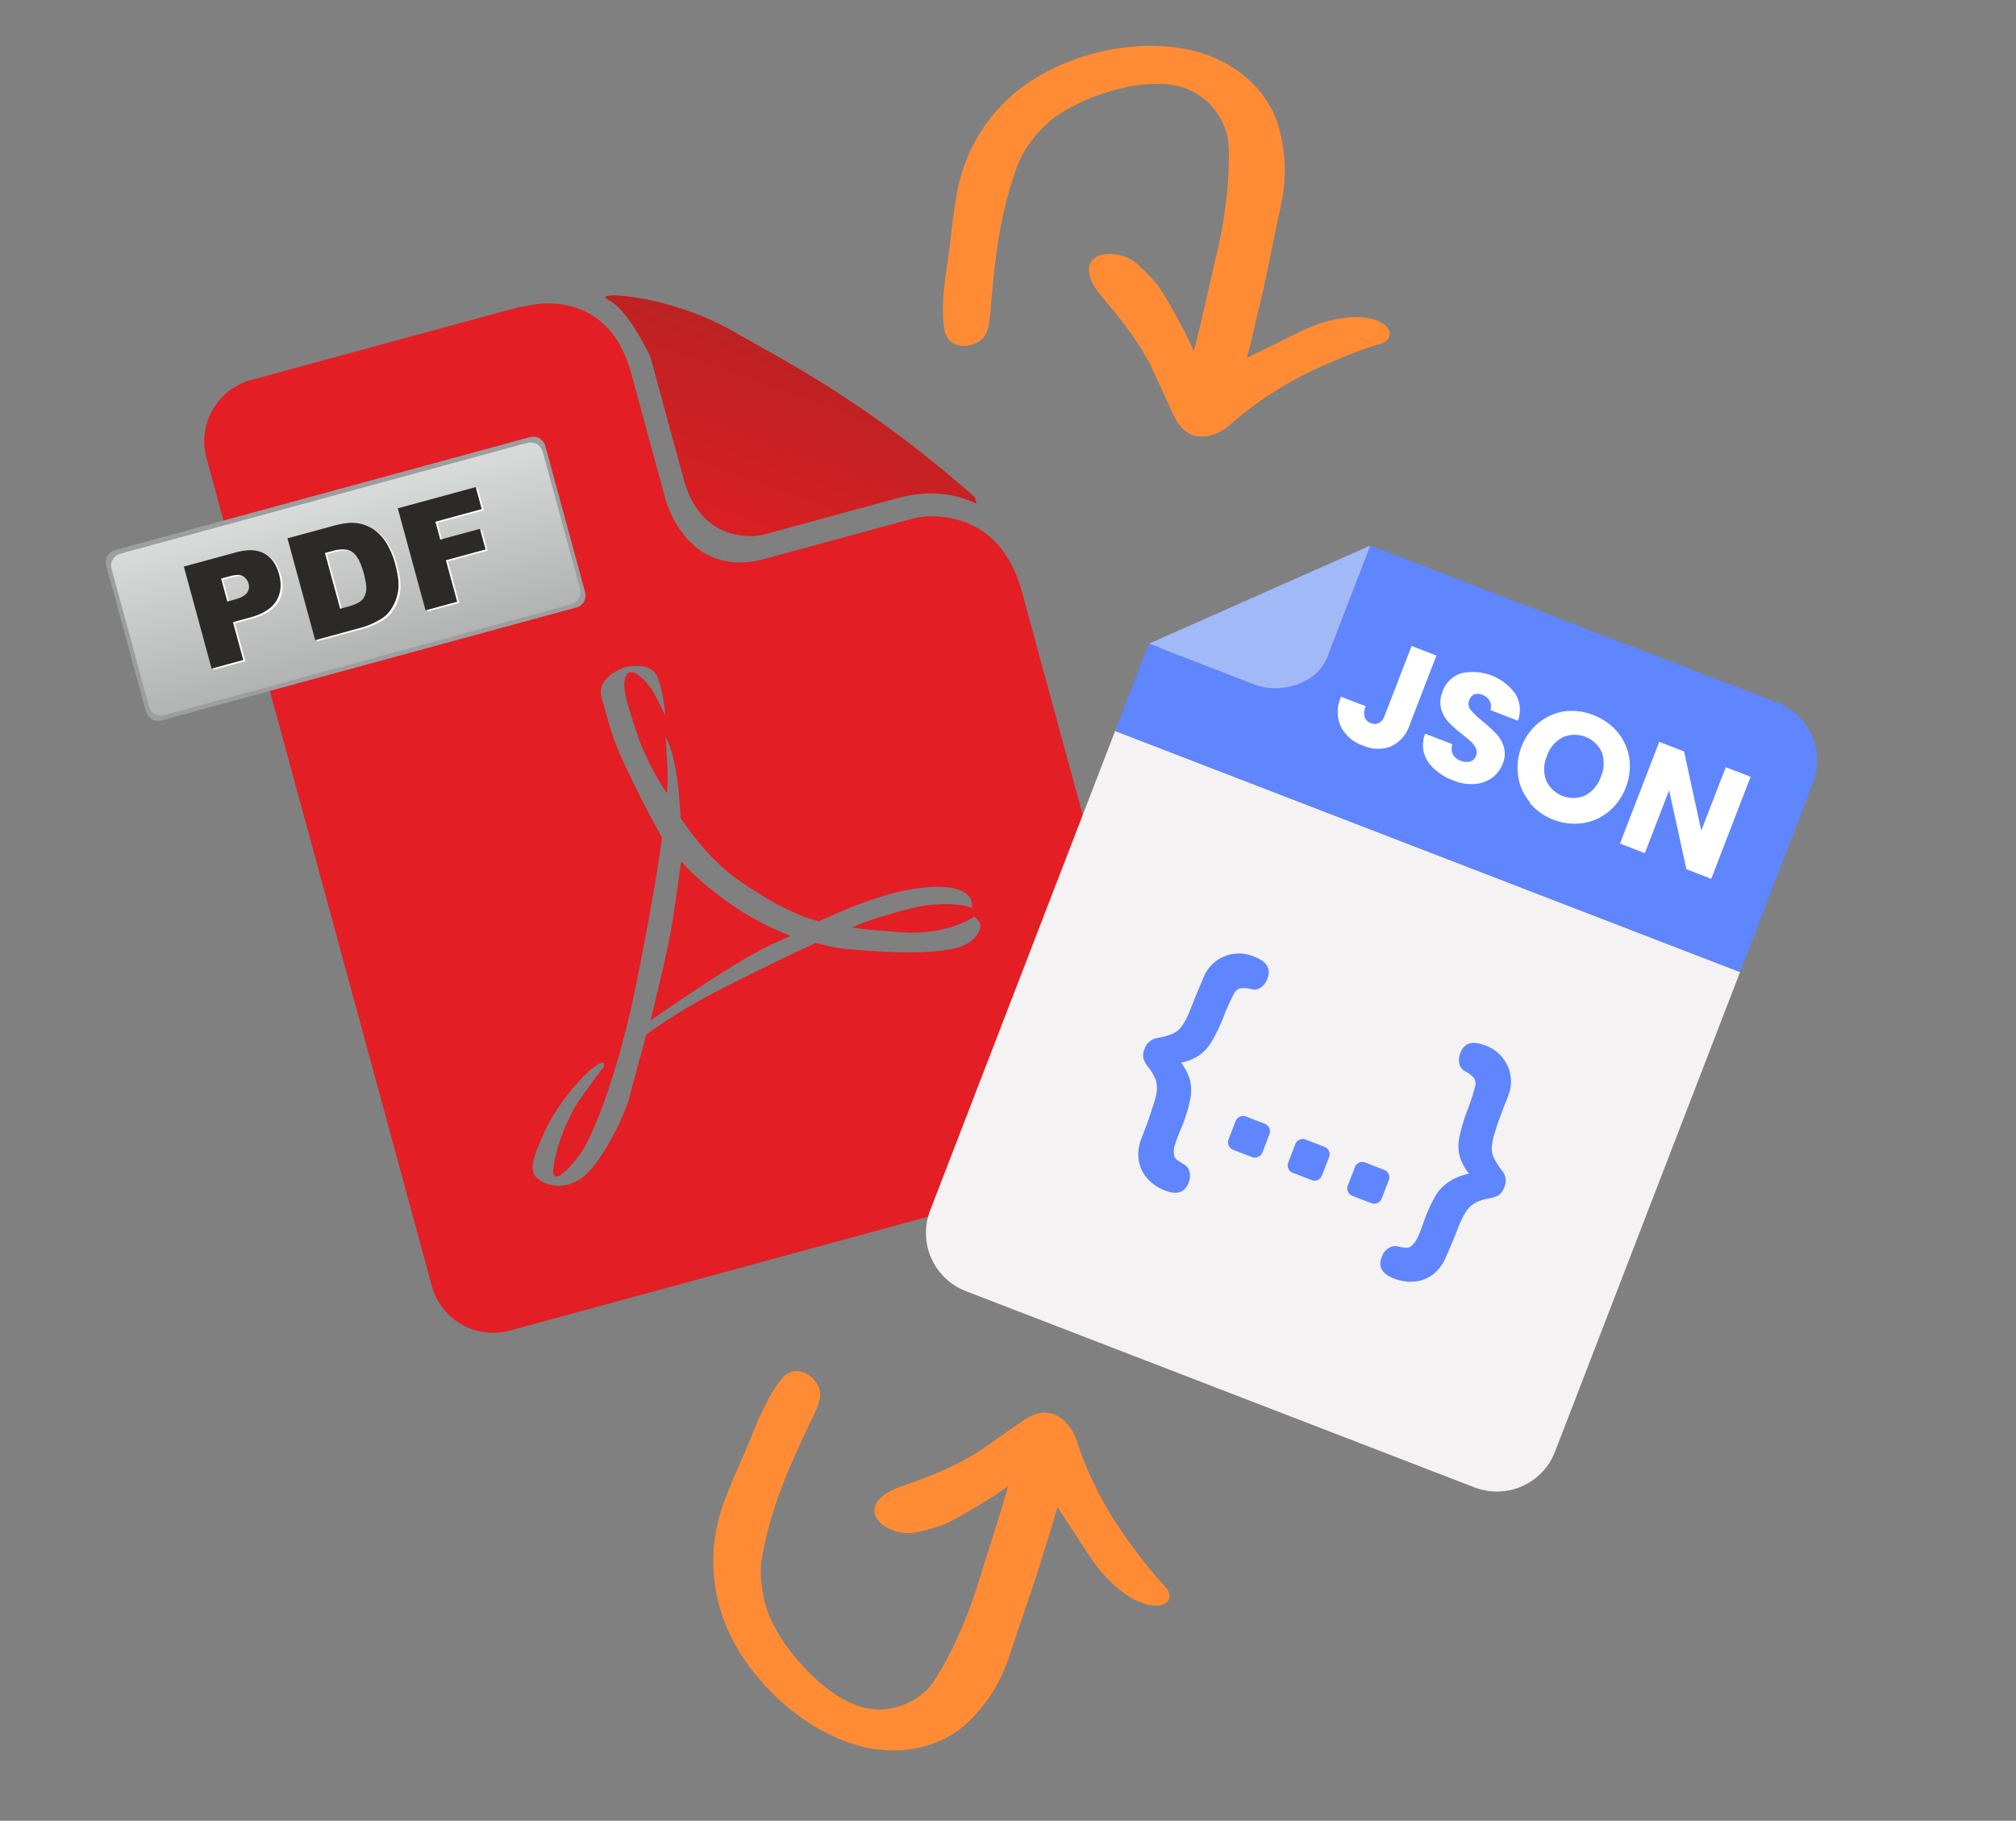 <svg xmlns="http://www.w3.org/2000/svg" width="227" height="205" fill="none"><rect width="100%" height="100%" fill="#808080" stroke="none"/><g clip-path="url(#a)"><path fill="#E31E24" fill-rule="evenodd" d="M58.63 34.523 45.67 38.05l-7.36 2.003-7.513 2.045-.413.113-2.117.576c-3.796 1.033-6.05 4.975-5.018 8.77l.753 2.764 1.124 4.13.014.052.042.155.014.052.057.206.098.362.12.439.147.542.148.542.028.104.197.723.091.335.127.465.203.749.036.129.26.955.049.18.232.853.133.49.169.62.21.775.106.387.288 1.059.05.18.351 1.291.007.026.358 1.317.057.207.323 1.187.105.388.289 1.058.147.542.26.956.19.697.232.852.232.852.204.749.267.98.176.646.295 1.085.154.568.324 1.188.14.516.352 1.29.12.44.372 1.368.105.388.394 1.445.091.336.408 1.498.084.31.422 1.549.07.258.429 1.575.07.258.436 1.6.063.233.218.8.218.801.063.233.218.8.218.8.063.233.436 1.601.07.258.43 1.575.07.258.421 1.549.084.31.408 1.497.091.336.394 1.446.105.387.373 1.369.12.439.351 1.291.14.516.324 1.188.154.568.296 1.084.175.646.267.981.204.749.232.852.232.852.19.697.26.955.148.542.288 1.059.105.387.324 1.188.056.207.358 1.316.007.026.352 1.291.049.181.288 1.059.105.387.211.775.17.619.133.491.232.852.049.181.26.955.035.129.204.749.126.464.092.336.197.723.028.103.147.543.148.542.12.439.098.361.056.207.014.051.042.155.014.052 1.125 4.131.752 2.763c1.033 3.795 4.975 6.05 8.77 5.017l2.376-.647 15.053-4.097-8.366 2.277 58.817-16.011c3.796-1.033 6.051-4.975 5.018-8.771l-12.933-47.508-2.284-8.392c-2.819-10.353-11.905-8.379-11.905-8.379l-17.015 4.632c-8.96 2.439-11.255-6.81-11.255-6.81l-3.817-14.02c-2.881-10.585-12.411-7.492-12.411-7.492l-.047-.07Zm16.303 48.476s.11 1.219.205 3.3c.095 2.082-.048 2.98-.048 2.98s-2.132-2.94-3.407-6.81c-1.275-3.867-1.704-5.443-1.128-6.487.575-1.044 2.334.835 2.879 1.713.544.878 1.475 2.87 1.475 2.87s-.114-2.353-.862-4.285-3.588-1.159-3.588-1.159-3.479.975-2.691 3.561c.787 2.587 1.042 4.237 2.765 7.817 1.698 3.587 2.805 5.615 3.527 6.944.007.026.06.122.155.263.215.385.33.603.33.603s-.697 5.487-2.814 16.047c-2.117 10.561-4.756 16.659-5.787 18.576-1.032 1.917-3.875 5.021-3.644 2.711.224-2.335 1.641-5.993 3.111-8.029 1.47-2.037 2.57-3.501 2.57-3.501s.354-1.039-1.033-.024c-1.362 1.009-4.18 4.105-5.7 7.487-1.52 3.381-1.73 4.547-.336 5.388 1.394.841 3.405.793 5.094-.749 1.688-1.541 4.204-6.053 4.954-9.003a424.166 424.166 0 0 1 1.826-6.737s3.304-2.535 8.642-5.236a384.273 384.273 0 0 1 10.404-5.079c2.14.527 2.403.677 6.745.937 4.316.268 6.968.128 9.106-.371s2.838-2.104 2.698-2.62c-.141-.517-.687-.895-.687-.895s-3.064 2.193-8.429 1.74c-5.358-.427-3.863-.335-5.386-.53 1.68-.652 1.955-.866 6.319-2.053 4.363-1.188 7.63-.192 7.243-.086.367-3.234-5.566-2.617-8.974-1.69-3.409.928-6.27 2.234-8.27 3.139-2.78-.74-5.42-2.185-8.58-4.32-3.161-2.135-5.242-4.785-6.989-7.333-.144-3.178-.55-7.116-1.702-9.104l.007.025Zm14.104 22.369c-1.807.797-3.366 1.388-7.742 4.16-4.376 2.772-8.048 5.38-8.048 5.38s1.587-6.395 2.15-9.321c.562-2.927 1.174-7.808 1.294-8.59 1.136 1.217 2.421 2.475 4.781 4.218 2.36 1.742 5.073 3.25 7.59 4.146l-.025.007Zm20.916-48.68c-2.046-.996-5.001-1.662-8.874-.607l-15.182 4.132s-6.725 1.581-8.854-6.242l-3.76-13.813s-2.434-5.273-4.703-6.375c-2.27-1.102 6.745-.588 13.768 3.407 6.405 3.665 15.3 8.121 27.408 18.775l.19.697.007.026Z" clip-rule="evenodd"/><path fill="url(#b)" fill-rule="evenodd" d="M109.894 56.676c-2.039-.97-5.001-1.662-8.874-.607l-15.182 4.133s-6.724 1.58-8.854-6.243l-3.76-13.813s-2.434-5.273-4.703-6.374c-2.269-1.102 6.745-.589 13.768 3.407 6.405 3.664 15.3 8.12 27.408 18.774l.19.697.007.026Z" clip-rule="evenodd"/><path fill="#9D9E9E" d="M59.663 49.217 12.955 61.932a1.418 1.418 0 0 0-.996 1.741l4.478 16.447a1.418 1.418 0 0 0 1.74.996l46.709-12.715a1.418 1.418 0 0 0 .996-1.74l-4.478-16.448a1.418 1.418 0 0 0-1.74-.996Z"/><path fill="url(#c)" d="M58.804 50.034 13.516 62.362a1.365 1.365 0 0 0-.958 1.675l4.224 15.518a1.365 1.365 0 0 0 1.675.958l45.288-12.328a1.365 1.365 0 0 0 .958-1.675L60.48 50.992a1.365 1.365 0 0 0-1.675-.958Z"/><path fill="url(#d)" d="M59.423 49.865 14.136 62.193a1.365 1.365 0 0 0-.959 1.675l4.224 15.518a1.365 1.365 0 0 0 1.676.958l45.288-12.328a1.365 1.365 0 0 0 .958-1.675l-4.224-15.518a1.365 1.365 0 0 0-1.675-.958Z"/><path fill="#FEFEFE" d="m20.93 63.921 5.912-1.61c1.291-.35 2.33-.3 3.145.143.814.444 1.356 1.212 1.665 2.348.316 1.162.201 2.164-.32 3-.522.834-1.49 1.458-2.935 1.852l-1.936.527 1.16 4.26-3.564.97-3.128-11.49Zm4.898 3.936.878-.239c.697-.19 1.127-.445 1.347-.755.221-.31.266-.655.167-1.016a1.402 1.402 0 0 0-.614-.831c-.303-.195-.803-.198-1.474-.015l-1.007.274.696 2.556.007.026Zm6.746-7.106 5.267-1.433c1.033-.282 1.92-.384 2.643-.276.723.108 1.352.38 1.931.778.561.43 1.032.939 1.403 1.587.37.648.678 1.369.889 2.143.337 1.24.46 2.204.367 2.978a5.175 5.175 0 0 1-.698 2.02c-.364.6-.822 1.057-1.355 1.34-.719.418-1.388.71-2.033.886l-5.267 1.434-3.128-11.49-.019.033Zm4.247 1.645 1.708 6.275.878-.24c.749-.203 1.244-.421 1.53-.693.268-.24.442-.62.518-1.056.068-.463-.038-1.155-.283-2.059-.33-1.213-.762-1.983-1.276-2.343-.507-.333-1.242-.383-2.171-.13l-.878.24-.026.006Zm8.198-5.032 8.779-2.39.675 2.479-5.216 1.42.548 2.013 4.467-1.216.633 2.324-4.467 1.216 1.272 4.673-3.563.97-3.128-11.49Z"/><path fill="#2B2A29" d="m20.7 63.79 5.912-1.61c1.291-.351 2.33-.301 3.145.143.814.444 1.356 1.211 1.665 2.347.316 1.162.201 2.164-.32 3-.522.835-1.49 1.459-2.935 1.852l-1.936.527 1.16 4.26-3.564.97L20.7 63.79Zm4.898 3.936.878-.24c.697-.19 1.127-.445 1.347-.754.221-.31.266-.655.168-1.017a1.402 1.402 0 0 0-.615-.83c-.303-.196-.803-.198-1.474-.016l-1.007.275.696 2.556.007.026Zm6.746-7.106 5.267-1.434c1.033-.281 1.92-.384 2.643-.276.723.109 1.352.381 1.931.778.561.43 1.032.94 1.403 1.587.37.648.678 1.369.889 2.144.337 1.239.46 2.204.367 2.978a5.175 5.175 0 0 1-.698 2.02c-.364.599-.822 1.056-1.355 1.34-.719.417-1.388.71-2.033.886l-5.267 1.434-3.128-11.49-.019.033Zm4.247 1.645 1.708 6.274.878-.239c.749-.204 1.244-.422 1.53-.694.268-.24.442-.62.517-1.056.069-.462-.036-1.155-.282-2.058-.33-1.214-.762-1.984-1.276-2.343-.507-.334-1.241-.383-2.171-.13l-.878.239-.026.007Zm8.198-5.033 8.779-2.39.675 2.48-5.216 1.419.548 2.014 4.467-1.216.633 2.324-4.467 1.216 1.272 4.673-3.563.97-3.128-11.49Z"/></g><g clip-path="url(#e)"><path fill="#F4F2F2" d="M104.731 136.297a7.019 7.019 0 0 0 4.021 9.07l57.272 22.097a7.019 7.019 0 0 0 9.071-4.02l20.834-54-70.364-27.147-20.834 54Z"/><path fill="#5F85FF" d="m200.116 79.1-45.818-17.677-4.842 12.551c-1.162 3.011-5.228 4.243-8.239 3.082L130.99 73.11a7.646 7.646 0 0 0-1.637-.632l-3.788 9.819 70.364 27.147 8.207-21.273a7.014 7.014 0 0 0-4.02-9.07Z"/><path fill="#A1B9F7" d="m130.99 73.11 10.227 3.946c3.011 1.161 7.077-.071 8.239-3.082l4.842-12.55-24.945 11.054a7.646 7.646 0 0 1 1.637.632Z"/><path fill="#fff" d="m161.74 73.807-3.018 7.822a4 4 0 0 1-2.094 2.407 4.104 4.104 0 0 1-3.144-.086 4.383 4.383 0 0 1-2.515-2.154 4.111 4.111 0 0 1 .033-3.353l2.782 1.074a1.836 1.836 0 0 0-.128 1.21 1.111 1.111 0 0 0 .712.688 1 1 0 0 0 .911-.024c.315-.189.545-.49.645-.842l3.018-7.822 2.798 1.08ZM161.496 86.572a3.823 3.823 0 0 1-1.169-1.843 3.505 3.505 0 0 1 .143-2.125l3.06 1.18c-.118.38-.096.789.063 1.153.193.329.496.579.856.706.343.149.724.184 1.089.1a1.03 1.03 0 0 0 .669-.662 1.07 1.07 0 0 0-.007-.812 2.937 2.937 0 0 0-.526-.73c-.234-.221-.593-.51-1.037-.87a14.41 14.41 0 0 1-1.551-1.387 3.638 3.638 0 0 1-.82-1.482 3.09 3.09 0 0 1 .168-1.947 3.24 3.24 0 0 1 2.128-2.055 5.911 5.911 0 0 1 6.087 2.349 3.498 3.498 0 0 1 .272 3l-3.109-1.2a1.217 1.217 0 0 0-.075-1.025 1.542 1.542 0 0 0-.839-.7 1.332 1.332 0 0 0-.925-.037 1.092 1.092 0 0 0-.549.69 1.019 1.019 0 0 0 .189 1.07c.41.483.872.92 1.378 1.302a18.72 18.72 0 0 1 1.538 1.42c.377.42.653.919.81 1.46a2.845 2.845 0 0 1-.124 1.832 3.512 3.512 0 0 1-1.179 1.594 3.74 3.74 0 0 1-1.949.715 5.121 5.121 0 0 1-2.425-.39 6.27 6.27 0 0 1-2.166-1.306ZM172.281 90.338a5.893 5.893 0 0 1-1.335-2.922 6.599 6.599 0 0 1 2.342-6.07 6.14 6.14 0 0 1 2.952-1.268 6.522 6.522 0 0 1 3.21.449 6.593 6.593 0 0 1 2.688 1.902 6.077 6.077 0 0 1 1.319 2.915 6.505 6.505 0 0 1-.398 3.324 6.378 6.378 0 0 1-1.96 2.74 5.844 5.844 0 0 1-2.936 1.275 6.647 6.647 0 0 1-5.923-2.286l.041-.06Zm6.222-.777a3.748 3.748 0 0 0 1.752-2.106 3.753 3.753 0 0 0 .117-2.737 3.37 3.37 0 0 0-4.419-1.705 3.72 3.72 0 0 0-1.775 2.116 3.715 3.715 0 0 0-.093 2.727 3.367 3.367 0 0 0 4.418 1.705ZM192.686 98.944l-2.798-1.08-1.947-8.891-2.733 7.085-2.798-1.08 4.419-11.454 2.798 1.08 1.934 8.924 2.759-7.151 2.798 1.08-4.432 11.487Z"/><path fill="#5F85FF" d="m140.304 125.713 2.11.815a.911.911 0 0 1 .523 1.179l-.789 2.045a.911.911 0 0 1-1.179.523l-2.111-.814a.917.917 0 0 1-.523-1.18l.789-2.045a.913.913 0 0 1 1.18-.523ZM147.013 128.302l2.127.82a.891.891 0 0 1 .512 1.157l-.801 2.078a.899.899 0 0 1-1.157.513l-2.127-.821a.898.898 0 0 1-.513-1.157l.802-2.078a.897.897 0 0 1 1.157-.512ZM153.738 130.896l2.127.821a.894.894 0 0 1 .513 1.157l-.802 2.078a.894.894 0 0 1-1.156.512l-2.144-.827a.894.894 0 0 1-.513-1.156l.802-2.078a.887.887 0 0 1 1.173-.507ZM132.985 119.638c.448.582.786 1.241.998 1.945.174.72.186 1.469.036 2.195a17.783 17.783 0 0 1-.936 3.06c-.29.652-.547 1.319-.77 1.996a2.544 2.544 0 0 0-.134 1.077.893.893 0 0 0 .272.612c.258.205.534.387.824.544a1.342 1.342 0 0 1 .655.835 1.93 1.93 0 0 1-.098 1.278c-.421 1.091-1.302 1.378-2.644.86a5.044 5.044 0 0 1-2.024-1.382 4.034 4.034 0 0 1-.953-2.06c-.1-.813.005-1.639.306-2.401.536-1.391.966-2.504 1.181-3.304a11 11 0 0 0 .5-1.687 3.279 3.279 0 0 0-.069-1.625 5.11 5.11 0 0 0-.712-1.271 4.016 4.016 0 0 1-.655-1.08 1.75 1.75 0 0 1 .119-1.138c.096-.311.277-.589.523-.803.245-.215.545-.356.866-.409a8.135 8.135 0 0 0 1.811-.505 2.508 2.508 0 0 0 1.019-.885c.306-.436.562-.905.764-1.397.209-.54.701-1.817 1.572-3.83a4.294 4.294 0 0 1 4.146-2.908 4.3 4.3 0 0 1 1.745.405c1.342.518 1.798 1.333 1.381 2.413-.137.421-.41.785-.775 1.036a1.305 1.305 0 0 1-1.057.156 2.96 2.96 0 0 0-1.245-.086 1.18 1.18 0 0 0-.731.677c-.406.78-.766 1.582-1.078 2.404a20.54 20.54 0 0 1-1.33 2.814 4.878 4.878 0 0 1-1.459 1.637 5.349 5.349 0 0 1-2.048.827ZM164.337 130.079a4.872 4.872 0 0 1 .018-2.192c.226-1.015.529-2.01.905-2.979.321-.818.594-1.655.816-2.505a1.177 1.177 0 0 0-.087-.992 2.95 2.95 0 0 0-.98-.773 1.31 1.31 0 0 1-.678-.826 2.016 2.016 0 0 1 .121-1.288c.417-1.08 1.302-1.377 2.644-.86a4.319 4.319 0 0 1 1.566.872 4.294 4.294 0 0 1 1.118 4.939c-.789 2.045-1.263 3.273-1.408 3.893a7.17 7.17 0 0 0-.372 1.549c-.07.453-.015.916.16 1.34a8.07 8.07 0 0 0 1.003 1.59 1.757 1.757 0 0 1 .215 1.831c-.116.375-.354.7-.676.924a4.038 4.038 0 0 1-1.211.36 5.08 5.08 0 0 0-1.382.463 3.287 3.287 0 0 0-1.142 1.157 11.004 11.004 0 0 0-.762 1.586 53.833 53.833 0 0 1-1.345 3.241 4.906 4.906 0 0 1-1.386 1.985 4.029 4.029 0 0 1-2.09.885 5.031 5.031 0 0 1-2.427-.335c-1.342-.517-1.802-1.322-1.381-2.413.138-.417.416-.774.785-1.012a1.352 1.352 0 0 1 1.047-.179c.32.079.646.129.976.15a.892.892 0 0 0 .612-.271c.269-.247.482-.55.624-.887.29-.652.547-1.318.77-1.996a17.745 17.745 0 0 1 1.362-2.896c.42-.621.973-1.14 1.62-1.519a6.05 6.05 0 0 1 2.046-.771 5.333 5.333 0 0 1-1.081-2.071Z"/></g><path fill="#FF8B35" d="M122.683 29.865c.541-1.803 3.769-1.534 5.288-.214.761.662 2.141 2.063 2.654 2.833.806 1.21 3.206 5.458 3.787 7.087.982-3.755 1.774-7.57 2.55-10.816 1.132-4.733 1.536-9.142 1.371-12.428-.142-2.84-2.491-6.18-6.317-6.759-1.985-.3-3.955-.05-5.766.38-2.558.608-4.9 1.58-6.891 2.847-2.042 1.3-4.003 3.75-4.736 5.693-1.954 5.181-2.546 10.172-3.043 15.845-.093 1.07-.092 3.063-1.063 3.894-1.209 1.035-3.847 1.2-4.203-1.249-.333-2.292-.002-4.915.357-7.297.408-2.708.6-5.454 1.114-8.144.966-5.054 3.975-9.931 9.25-13.007 4.199-2.45 10.285-4.06 16.12-3.071 5.819.985 9.739 4.779 10.869 8.993.824 3.07.826 5.844.187 8.76-.599 2.739-1.219 5.863-1.804 8.643-.285 1.358-.627 2.703-.944 4.054-.103.438-.625 2.797-1.059 4.379 3.16-1.508 4.989-2.508 6.871-3.35 1.516-.68 3.924-1.332 5.824-1.235 3.431.176 4.47 2.406 2.161 3.063-2.46.699-6.696 2.485-9.161 3.8a40.336 40.336 0 0 0-7.704 5.353c-1.181 1.053-4.3 2.44-5.997-.694-.573-1.058-2.332-5.134-3.062-6.502-1.49-2.792-3.391-5.071-5.515-7.634-.755-.911-1.436-2.227-1.138-3.224Z"/><g clip-path="url(#f)"><path fill="#FF8B35" d="M98.501 169.707c-.447 1.829 2.473 3.231 4.451 2.862.992-.184 2.891-.693 3.723-1.097 1.308-.636 5.53-3.083 6.856-4.193-1.056 3.735-2.306 7.426-3.28 10.618-1.421 4.654-3.306 8.66-5.112 11.41-1.561 2.376-5.28 4.068-8.871 2.628-1.864-.747-3.436-1.96-4.78-3.248-1.897-1.82-3.424-3.844-4.499-5.946-1.102-2.155-1.553-5.26-1.2-7.307.94-5.457 2.957-10.06 5.402-15.203.461-.97 1.472-2.688 1.056-3.896-.519-1.505-2.71-2.983-4.257-1.052-1.448 1.807-2.49 4.237-3.388 6.472-1.02 2.542-2.245 5.007-3.165 7.587-1.727 4.846-1.602 10.576 1.388 15.9 2.38 4.239 6.812 8.71 12.343 10.813 5.517 2.098 10.818.812 13.927-2.249 2.266-2.23 3.672-4.62 4.598-7.457.871-2.666 1.919-5.674 2.823-8.367.442-1.316.828-2.648 1.239-3.974.133-.43.878-2.728 1.305-4.312 1.961 2.9 3.032 4.689 4.227 6.369.964 1.353 2.709 3.135 4.397 4.014 3.048 1.587 5.073.19 3.414-1.546-1.767-1.849-4.514-5.535-5.973-7.917a40.411 40.411 0 0 1-3.932-8.517c-.485-1.507-2.472-4.282-5.522-2.44-1.03.622-4.611 3.246-5.933 4.056-2.7 1.652-5.493 2.654-8.622 3.788-1.113.404-2.367 1.193-2.615 2.204Z"/></g><defs><linearGradient id="b" x1="95.687" x2="80.468" y1="23.498" y2="65.837" gradientUnits="userSpaceOnUse"><stop stop-color="#A42421"/><stop offset="1" stop-color="#E31E24"/></linearGradient><linearGradient id="c" x1="36.163" x2="41.104" y1="56.189" y2="74.34" gradientUnits="userSpaceOnUse"><stop stop-color="#D9DADA"/><stop offset="1" stop-color="#B2B3B3"/></linearGradient><linearGradient id="d" x1="36.163" x2="41.104" y1="56.189" y2="74.34" gradientUnits="userSpaceOnUse"><stop stop-color="#D9DADA"/><stop offset="1" stop-color="#B2B3B3"/></linearGradient><clipPath id="a"><path fill="#fff" d="m0 47.35 111.929-30.47 30.47 111.929-111.93 30.47z"/></clipPath><clipPath id="e"><path fill="#fff" d="M122.273 39.668 227 80.073 186.595 184.8 81.868 144.395z"/></clipPath><clipPath id="f"><path fill="#fff" d="M143 150.231H68.364v54.016H143z"/></clipPath></defs></svg>